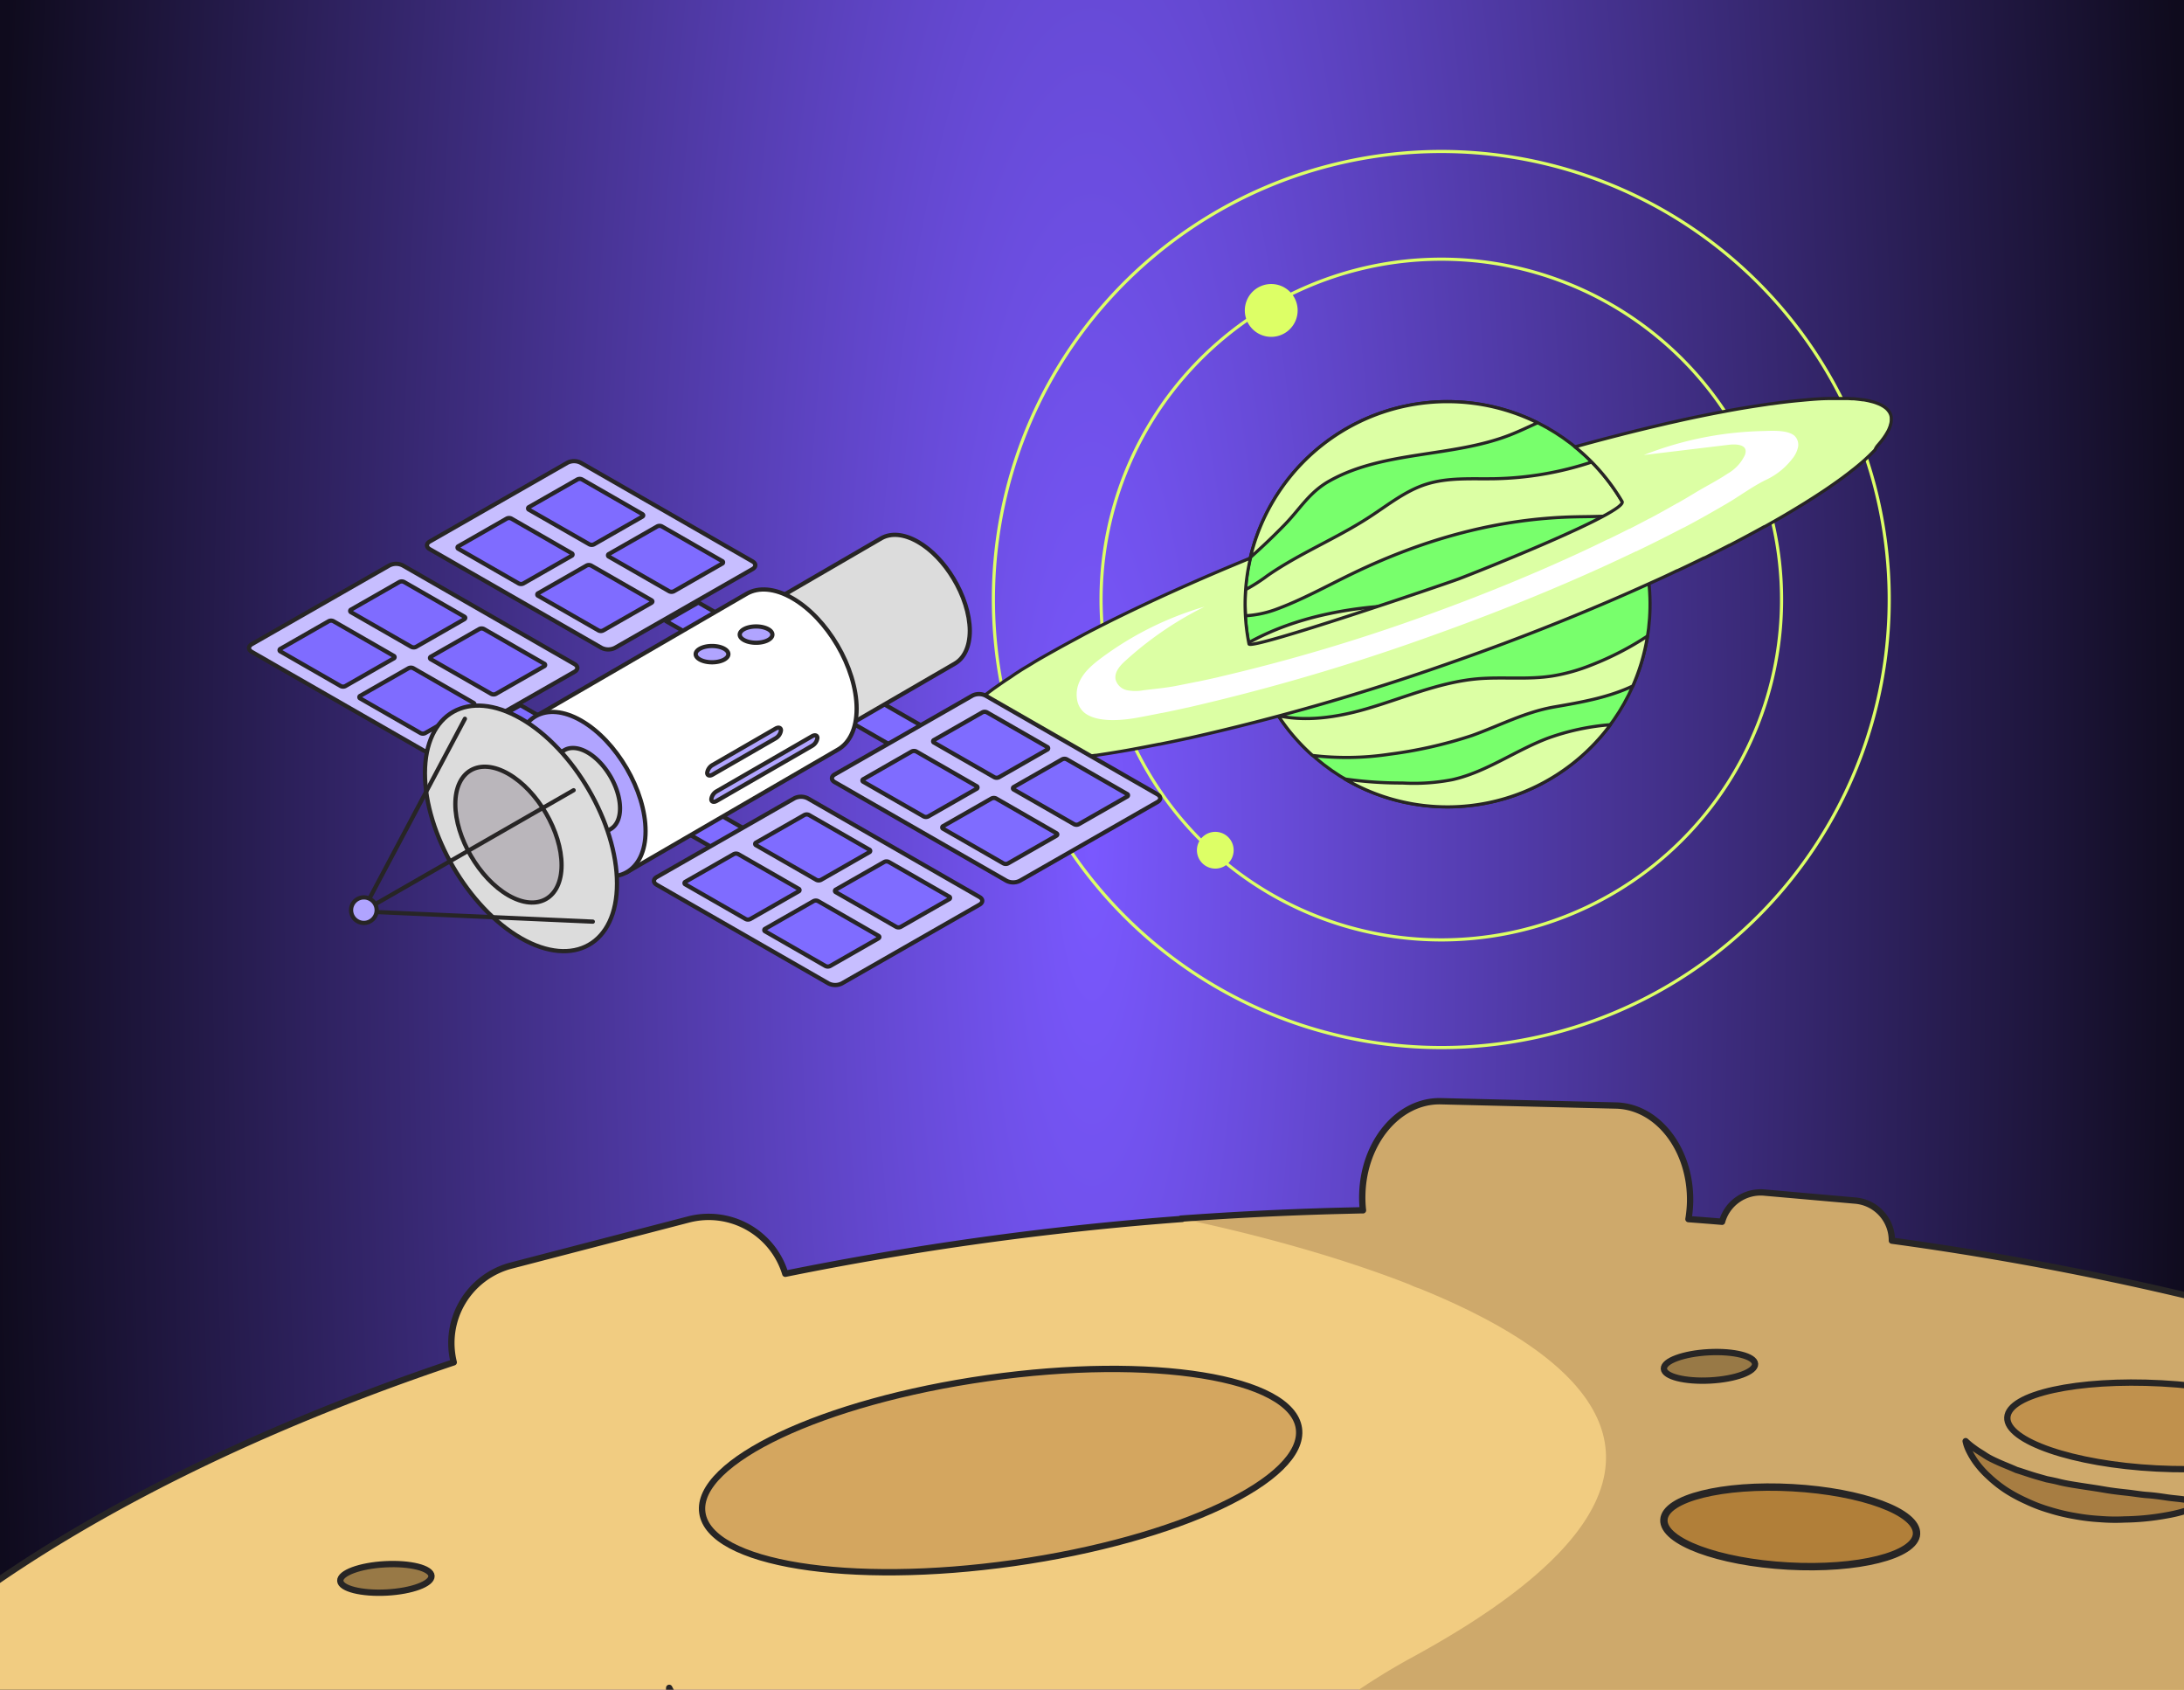 <svg xmlns="http://www.w3.org/2000/svg" width="649" height="502" fill="none"><rect width="100%" height="100%" fill="#333333" stroke="none"/><g clip-path="url(#a)"><path fill="#EBD39F" d="M0 0h649v502H0z"/><path fill="url(#b)" d="M0 0h649v502H0z"/><g clip-path="url(#c)"><path fill="#E2B975" d="M789.702 434.194a30.535 30.535 0 0 0-18.844-35.158l-65.569-25.805a30.54 30.54 0 0 0-39.445 16.364 900.074 900.074 0 0 0-103.589-20.664 11.872 11.872 0 0 0-10.828-12.305l-27.141-2.392a11.895 11.895 0 0 0-12.572 8.907c-3.308-.293-6.629-.547-9.951-.802.298-1.72.473-3.459.522-5.204.369-15.613-9.505-28.515-22.038-28.808l-51.992-1.272c-12.546-.293-23.006 12.126-23.375 27.726a33.602 33.602 0 0 0 .204 4.683 938.988 938.988 0 0 0-54.129 2.545c14.2 2.952 42.054 9.454 68.011 19.633.937.472 1.912.864 2.914 1.171 52.03 21.11 93.88 57.259-2.417 109.646-47.437 25.817-98.309 81.652-98.309 130.526 0 62.845 48.353 119.519 119.711 159.563C637.57 780.13 807.44 666.413 890.276 501.455c-24.597-24.291-58.825-47.208-100.574-67.261Z"/><path fill="#F1CC81" d="M710.802 560.062c56.967 0 106.082 10.383 128.795 25.373a510.225 510.225 0 0 0 53.099-83.981c-79.094-78.306-258.1-142.118-466.296-142.118a971.936 971.936 0 0 0-192.99 19.086 23.779 23.779 0 0 0-28.731-16.134l-52.743 13.679a23.766 23.766 0 0 0-17.101 28.757C67.981 427.207 12.847 456.321-25.25 488.132v122.54c14.63 21.779 69.604-11.606 87.39 7.68 1.273 1.438 2.673 2.838 4.022 4.25l1.158 1.146 5.09 4.835.432.394.153.166-6.871-6.515c2.913 3.028 5.878 6.044 8.728 9.199 4.645 5.09 9.442 10.18 14.57 14.812.458.419.941.814 1.412 1.272a81.312 81.312 0 0 0 7.89 7.482c3.817 3.092 7.545 6.362 11.349 9.454.967.802 1.947 1.603 2.94 2.392 2.01 1.578 4.11 3.029 6.12 4.594 4.81 3.817 9.849 7.304 14.773 10.955a508.373 508.373 0 0 0 29.915 20.55 506.502 506.502 0 0 0 207.038 75.074 513.284 513.284 0 0 0 235.743-24.66 507.203 507.203 0 0 0 76.346-34.279c23.782-13.132 45.083-28.91 66.917-44.701a372.202 372.202 0 0 0 39.878-33.948c-22.598 4.695-49.752 7.418-78.967 7.418-78.56 0-142.232-19.736-142.232-44.077 0-24.342 63.698-44.103 142.258-44.103Z"/><path fill="#CEA96B" d="M789.702 434.194a30.536 30.536 0 0 0-18.844-35.158l-65.569-25.805a30.54 30.54 0 0 0-39.445 16.364 900.074 900.074 0 0 0-103.589-20.664 11.872 11.872 0 0 0-10.828-12.305l-27.141-2.392a11.895 11.895 0 0 0-12.572 8.907c-3.308-.293-6.629-.547-9.951-.802.298-1.72.473-3.459.522-5.204.369-15.613-9.505-28.515-22.038-28.808l-51.992-1.272c-12.546-.293-23.006 12.126-23.375 27.726a33.602 33.602 0 0 0 .204 4.683 938.988 938.988 0 0 0-54.129 2.545c14.2 2.952 42.054 9.454 68.011 19.633.937.472 1.912.864 2.914 1.171 52.03 21.11 93.88 57.259-2.417 109.646-47.437 25.817-98.309 81.652-98.309 130.526 0 62.845 48.353 119.519 119.711 159.563 294.333 14.814 488.454-94.622 449.411-281.093-24.597-24.291-58.825-47.208-100.574-67.261Z"/><path fill="#D4A65F" stroke="#272525" stroke-linecap="round" stroke-linejoin="round" stroke-width="1.88" d="M385.985 424.33c2.15 15.168-35.794 33.084-84.744 40.018-48.951 6.935-90.343.255-92.532-14.913-2.188-15.167 35.781-33.083 84.732-40.018 48.95-6.934 90.38-.254 92.544 14.913Z"/><path fill="#987946" stroke="#272525" stroke-linecap="round" stroke-linejoin="round" stroke-width="1.88" d="M128.222 468.184c.127 2.316-5.84 4.53-13.322 4.925-7.482.394-13.654-1.158-13.781-3.474-.127-2.316 5.841-4.53 13.323-4.924 7.481-.395 13.653 1.158 13.78 3.473Zm393.311-62.987c.127 2.316-5.84 4.517-13.322 4.912-7.482.394-13.653-1.146-13.768-3.474-.114-2.329 5.841-4.517 13.322-4.912 7.482-.394 13.641 1.158 13.768 3.474Z"/><path fill="#C29554" stroke="#272525" stroke-linecap="round" stroke-linejoin="round" stroke-width="1.88" d="M198.864 501.429s.28.598.853 1.539a21.963 21.963 0 0 0 3.092 3.55 30.629 30.629 0 0 0 5.942 4.009 26.072 26.072 0 0 0 4.021 1.73 26.728 26.728 0 0 0 4.606 1.514c3.168 1.095 6.973 1.413 10.739 2.176l6.07.535a53.67 53.67 0 0 0 6.362.381c4.364 0 8.805.331 13.437 0 4.631-.33 9.263-.114 13.997-.61 4.733-.497 9.416-.408 14.073-.98 4.657-.573 9.25-.865 13.717-1.184l12.889-1.272 11.668-.891a233.475 233.475 0 0 1 17.611-1.272c4.301-.14 6.82-.115 6.82-.115s-2.227 1.107-6.197 2.787a249.077 249.077 0 0 1-16.656 6.362c-3.486 1.171-7.329 2.24-11.452 3.347-4.122 1.107-8.385 2.265-12.915 3.168-4.53.903-9.25 1.667-14.06 2.379-4.81.713-9.798.967-14.735 1.451-4.959.354-9.934.422-14.9.204a104.94 104.94 0 0 1-14.531-1.273 45.029 45.029 0 0 1-6.91-1.272c-2.252-.56-4.453-1.031-6.553-1.642a66.052 66.052 0 0 1-11.566-5 36.319 36.319 0 0 1-8.665-6.286 26.016 26.016 0 0 1-5.001-6.579 17.928 17.928 0 0 1-1.692-4.949 9.175 9.175 0 0 1-.064-1.807Z"/><path fill="#A77D42" stroke="#272525" stroke-linecap="round" stroke-linejoin="round" stroke-width="1.88" d="M584.117 428.143c.816.78 1.693 1.495 2.621 2.137.827.649 1.96 1.273 3.131 2.062 1.17.789 2.646 1.476 4.237 2.188 1.59.713 3.334 1.362 5.09 2.163 1.908.573 3.817 1.273 5.878 1.871l3.13.891c1.082.216 2.189.432 3.283.699 2.163.573 4.466.917 6.731 1.273 2.265.356 4.581.674 6.833 1.069 2.253.394 4.53.674 6.732.903 2.201.229 4.326.624 6.362.763 2.036.14 3.982.433 5.789.7 1.807.268 3.461.369 4.95.598 1.489.229 2.774.382 3.817.548a66.48 66.48 0 0 1 3.41.661s-1.17.484-3.257 1.158c-1.043.331-2.316.751-3.817 1.133a41.823 41.823 0 0 1-4.975 1.17 74.962 74.962 0 0 1-12.725 1.273 56.118 56.118 0 0 1-7.278-.115 60.882 60.882 0 0 1-7.507-.903 56.205 56.205 0 0 1-7.419-1.769 46.171 46.171 0 0 1-6.973-2.647 44.887 44.887 0 0 1-6.158-3.333 37.47 37.47 0 0 1-4.95-3.92 28.447 28.447 0 0 1-3.601-3.919 22.39 22.39 0 0 1-2.163-3.473 12.847 12.847 0 0 1-.993-2.431c-.114-.445-.178-.75-.178-.75Z"/><path fill="#C0914D" stroke="#272525" stroke-linecap="round" stroke-linejoin="round" stroke-width="1.88" d="M686.675 426.075c-.395 6.973-20.893 11.452-45.808 10.18-24.914-1.273-44.751-8.182-44.369-15.168.381-6.985 20.893-11.452 45.807-10.116 24.914 1.336 44.764 8.119 44.37 15.104Z"/><path stroke="#272525" stroke-linecap="round" stroke-linejoin="round" stroke-width="1.88" d="M892.696 501.429c-25.016-24.762-60.021-48.06-102.774-68.368a30.54 30.54 0 0 0-19.087-34.025l-65.543-25.805a30.539 30.539 0 0 0-39.216 15.702 907.87 907.87 0 0 0-103.882-20.359 11.87 11.87 0 0 0-10.828-11.897l-27.141-2.392a11.895 11.895 0 0 0-12.495 8.678c-3.321-.28-6.655-.535-9.989-.789.272-1.633.433-3.283.484-4.937.369-15.613-9.506-28.515-22.039-28.808l-51.992-1.273c-12.546-.292-23.005 12.127-23.374 27.727a33.441 33.441 0 0 0 .203 4.682h-1.018l-6.629.166a1024.067 1024.067 0 0 0-46.482 2.303l.42.089a953.88 953.88 0 0 0-117.955 16.287 23.784 23.784 0 0 0-28.731-16.134l-52.692 13.691a23.773 23.773 0 0 0-17.101 28.757C67.981 427.208 12.847 456.321-25.25 488.132"/><path fill="#B17F39" stroke="#272525" stroke-linecap="round" stroke-linejoin="round" stroke-width="2.194" d="M569.521 455.71c-.357 6.362-17.458 10.689-38.173 9.531-20.716-1.158-37.257-7.317-36.901-13.742.356-6.426 17.458-10.689 38.173-9.531 20.715 1.158 37.257 7.253 36.901 13.742Z"/></g><path stroke="#DF6" stroke-miterlimit="10" stroke-width=".935" d="M328.168 164.097a101.106 101.106 0 0 1 180.845-46.881 101.104 101.104 0 0 1 6.44 112.159 101.105 101.105 0 0 1-101.155 48.874 101.108 101.108 0 0 1-86.13-114.152Z"/><path stroke="#DF6" stroke-miterlimit="10" stroke-width=".935" d="M296.48 159.666a133.102 133.102 0 0 1 98.415-110.405 133.109 133.109 0 0 1 139.663 48.676 133.108 133.108 0 0 1-124.706 211.991A133.121 133.121 0 0 1 296.48 159.666Z"/><path fill="#DF6" d="M385.609 92.224a7.851 7.851 0 0 1-9.38 7.698 7.846 7.846 0 0 1-5.719-10.701 7.844 7.844 0 0 1 7.25-4.845 7.848 7.848 0 0 1 7.849 7.848Zm-19.014 160.363a5.457 5.457 0 0 1-6.528 5.352 5.46 5.46 0 0 1-3.97-7.45 5.46 5.46 0 0 1 5.052-3.361 5.439 5.439 0 0 1 3.855 1.599 5.451 5.451 0 0 1 1.591 3.86Z"/><path fill="#78FF6C" stroke="#272525" stroke-linecap="round" stroke-linejoin="round" stroke-width=".935" d="M432.141 239.664c33.227-1.108 59.264-28.942 58.156-62.168-1.108-33.227-28.942-59.264-62.168-58.156-33.227 1.108-59.264 28.942-58.156 62.169 1.108 33.226 28.942 59.263 62.168 58.155Z"/><path fill="#DCFFA4" stroke="#272525" stroke-linecap="round" stroke-linejoin="round" stroke-width=".935" d="M431.543 231.634a60.19 60.19 0 0 1-14.816.981 118.274 118.274 0 0 1-17.118-1.195 60.257 60.257 0 0 0 78.948-16.124 71.028 71.028 0 0 0-18.45 3.949c-9.735 3.648-18.414 10.138-28.564 12.389ZM402.5 170.115c20.765-9.949 42.65-16.112 65.779-16.577 5.182-.113 10.616 0 15.672-1.006a60.667 60.667 0 0 0-6.88-10.704 56.376 56.376 0 0 0-4.063-4.565 97.515 97.515 0 0 1-28.865 4.955c-6.842.126-13.835-.44-20.375 1.648-6.176 1.974-11.32 6.163-16.766 9.697-9.76 6.364-20.715 10.766-30.286 17.394a50.814 50.814 0 0 1-6.59 4.214 59.1 59.1 0 0 0 0 7.76 31.46 31.46 0 0 0 8.54-1.71c8.137-2.918 15.948-7.333 23.834-11.106Zm-7.316-27.306c16.137-8.968 36.235-6.88 53.441-13.558 2.805-1.095 5.534-2.403 8.276-3.648a60.195 60.195 0 0 0-52.314-.592 60.199 60.199 0 0 0-21.147 16.519 60.199 60.199 0 0 0-11.864 24.069 190.7 190.7 0 0 0 10.062-9.596c4.729-4.83 7.396-9.786 13.546-13.194Zm38.073 35.625c-5.031 1.182-10.238 1.131-15.394 1.257-16.187.528-32.702 3.421-46.826 11.244a58.39 58.39 0 0 0 2.981 10.377 69.944 69.944 0 0 0 16.828-4.49c7.874-2.981 15.584-6.578 23.835-8.239 11.797-2.389 24.06-.716 36.009-2.175a69.019 69.019 0 0 0 18.866-5.107c6.88-2.956 13.307-7.018 20.199-9.81a60.261 60.261 0 0 0-2.943-12.125c-13.018 1.145-25.733 6.289-37.518 12.213-5.157 2.679-10.314 5.521-16.037 6.855Zm28.365 22.335c-7.547 1.258-15.231.227-22.816.918-11.42 1.057-22.11 5.849-33.128 9.006-8.364 2.389-17.508 3.773-25.834 1.924a61.58 61.58 0 0 0 3.345 4.616 61.061 61.061 0 0 0 6.842 7.194 85.39 85.39 0 0 0 22.791-.352 130.22 130.22 0 0 0 24.614-5.572c8.263-2.968 15.746-6.98 24.525-8.502 8.201-1.409 16.175-2.843 23.243-6.213a60.61 60.61 0 0 0 4.365-14.829 89.284 89.284 0 0 1-16.628 8.59 54.982 54.982 0 0 1-11.319 3.22Z"/><path fill="#DCFFA4" stroke="#272525" stroke-linecap="round" stroke-linejoin="round" stroke-width=".935" d="m558.22 132.057.239-.289c.289-.339.566-.666.817-.993l.126-.177c.289-.364.541-.729.78-1.094.062-.079.116-.163.163-.251.189-.29.365-.579.516-.868.049-.067.091-.139.126-.214.178-.32.334-.652.465-.994.031-.064.056-.132.076-.201.103-.254.191-.515.264-.78 0-.075 0-.151.063-.226.072-.293.123-.592.151-.893v-.163a4.767 4.767 0 0 0 0-.717 1.434 1.434 0 0 0 0-.227 4.175 4.175 0 0 0-.177-.78 6.422 6.422 0 0 0-.276-.603l-.139-.227-.239-.327a5.017 5.017 0 0 0-.805-.83 2.4 2.4 0 0 1-.213-.163 9.452 9.452 0 0 0-1.736-.994l-.44-.176a12.778 12.778 0 0 0-1.384-.478l-1.144-.289a26.195 26.195 0 0 0-1.686-.327h-.251a48.575 48.575 0 0 0-2.704-.315h-.541l-1.069-.063h-5.471c-2.516 0-5.245.227-8.188.504l-1.082.1c-2.515.235-5.165.549-7.949.943h-.113l-.855.114-1.057.163a364.24 364.24 0 0 0-7.936 1.258l-2.126.377-.893.164-1.157.226-1.836.34a439.792 439.792 0 0 0-10.351 2.125l-3.245.73c-1.094.239-2.214.503-3.321.767-8.074 1.878-16.606 4.058-25.595 6.54a60.58 60.58 0 0 1 13.986 16.225c1.849 3.144-43.731 21.205-48.599 23.029-4.666 1.736-61.88 21.218-62.258 19.294a60.075 60.075 0 0 1-.578-20.124 59.01 59.01 0 0 1 1.019-5.396c-12.955 5.308-24.941 10.628-35.67 15.785l-.402.189-1.183.578-2.226 1.082-1.333.654-1.987.994-1.384.691-1.861.956-1.358.692-1.812.943-1.257.679-1.799.969-1.195.641-1.974 1.069-.919.503-2.842 1.585-2.516 1.421c-1.131.654-2.213 1.258-3.282 1.95-.252.138-.491.289-.73.44-1.081.654-2.15 1.258-3.169 1.95-.642.402-1.258.805-1.887 1.257-.629.453-1.484.969-2.201 1.459l-.692.466-2.842 1.987-.126.101-1.937 1.446-.83.641-.679.541h-.063c-1.547 1.258-2.93 2.44-4.113 3.597l-.214.202-.981.993-.679.742-.126.139-.075.088a24.655 24.655 0 0 0-1.346 1.698s-.075.088-.1.138a11.867 11.867 0 0 0-1.069 1.786.187.187 0 0 0 0 .088l-.114.226c-.125.277-.239.566-.339.83v.126c0 .227-.126.453-.176.679a4.652 4.652 0 0 0 0 2c.024.15.062.297.113.44.092.259.21.508.352.743l.126.188c.158.24.339.463.541.667.216.217.447.419.691.604l.202.138c.241.171.493.326.754.465l.126.076c.314.163.654.327 1.019.478l.251.1c.315.113.642.239.981.34l.252.088c.415.126.868.239 1.333.352h.239c.415.101.83.189 1.258.264l.339.063 1.648.239h.101l1.685.176h.415c1.258.101 2.604.164 4.025.201h5.421l2.276-.1h.315c.88 0 1.786-.101 2.704-.164h.163l2.642-.214h.389c1.937-.176 3.95-.39 6.025-.641h.352c2.113-.252 4.302-.553 6.566-.88h.264c2.301-.34 4.691-.717 7.144-1.132 1.257-.214 2.515-.428 3.773-.667 2.515-.47 5.136-.973 7.861-1.509h.138a478.351 478.351 0 0 0 8.226-1.723h.088a689.2 689.2 0 0 0 78.621-22.64c21.381-7.458 41.115-15.445 58.56-23.356 2.817-1.258 5.584-2.515 8.276-3.836h.113a544.364 544.364 0 0 0 7.861-3.773h.126a700.673 700.673 0 0 0 7.433-3.773h.076a486.228 486.228 0 0 0 10.326-5.534h.1a325.701 325.701 0 0 0 6.176-3.522l.239-.151c1.937-1.132 3.773-2.264 5.584-3.371l.289-.188a214.753 214.753 0 0 0 5.031-3.233l.302-.201c.755-.503 1.484-1.006 2.189-1.497l.113-.075 2.176-1.535.251-.188a48.608 48.608 0 0 0 1.811-1.346l.264-.189c.642-.49 1.258-.981 1.862-1.459l.176-.126c.528-.427 1.044-.842 1.534-1.257l.315-.264a42.543 42.543 0 0 0 1.559-1.359l1.346-1.257c.088-.101.189-.189.289-.29l1.258-1.257c.352-.843.705-1.233 1.057-1.636Z"/><path fill="#fff" d="M320.027 207.573a6.374 6.374 0 0 0 2.239 4.175c3.773 3.006 11.244 2.277 15.646 1.472 2.339-.428 4.737-.893 7.194-1.396h.126a270.385 270.385 0 0 0 7.546-1.61h.088a628.165 628.165 0 0 0 72.044-21.143c19.532-6.942 37.669-14.35 53.655-21.708 2.515-1.195 5.119-2.377 7.546-3.56h.101a412.544 412.544 0 0 0 7.194-3.534l.126-.063a416.617 416.617 0 0 0 6.804-3.484h.076c4.288-2.264 8.514-4.653 12.703-7.106 3.936-2.302 7.835-5.245 11.923-7.182a21.076 21.076 0 0 0 7.546-6.125 8.133 8.133 0 0 0 1.711-3.421 3.682 3.682 0 0 0-1.132-3.509c-2.226-1.748-6.867-1.383-9.471-1.321a102.472 102.472 0 0 0-35.216 7.119l25.305-3.043c2.101-.252 5.924-.164 4.742 3.031a12.43 12.43 0 0 1-5.144 5.546c-3.107 2.088-6.503 3.774-9.722 5.723l-.202.126a254.418 254.418 0 0 1-4.905 2.893h-.075a301.485 301.485 0 0 1-8.213 4.553h-.063a340.37 340.37 0 0 1-5.899 3.081h-.113a316.683 316.683 0 0 1-6.289 3.119h-.088a409.035 409.035 0 0 1-6.603 3.17c-13.835 6.477-29.595 13.017-46.536 19.142a538.314 538.314 0 0 1-62.497 18.602h.075c-2.226.504-4.415.981-6.54 1.422h-.113c-2.138.44-4.214.855-6.289 1.257-3.132.592-6.289.856-9.471 1.258a13.256 13.256 0 0 1-4.88 0 4.46 4.46 0 0 1-3.433-3.144c-.466-2.176 1.257-4.138 2.918-5.622a102.658 102.658 0 0 1 23.507-16.062 96.693 96.693 0 0 0-30.563 15.156c-2.654 1.975-5.295 4.188-6.641 7.194a9.076 9.076 0 0 0-.717 4.994Zm-121.385 12.414 1.852 3.24 4.048-.508-2.827 2.033 1.841 3.934-3.55-2.585-2.361 4.442.257-4.819-2.974-.879 3.303-1.104.411-3.754Z"/><path fill="#7F6CFF" stroke="#272525" stroke-linecap="round" stroke-linejoin="round" stroke-width="1.254" d="m187.574 228.413-32.947-18.927-9.604 5.513 32.947 18.927 9.604-5.513Z"/><path fill="#C7BEFF" stroke="#272525" stroke-linecap="round" stroke-linejoin="round" stroke-width="1.254" d="M115.712 167.977a4.394 4.394 0 0 1 3.967 0l51.058 29.313c1.096.628 1.096 1.639 0 2.279l-40.912 23.384a4.384 4.384 0 0 1-3.961 0l-51.042-29.296c-1.096-.629-1.096-1.639 0-2.279l40.89-23.401Z"/><path fill="#7F6CFF" stroke="#272525" stroke-linecap="round" stroke-linejoin="round" stroke-width="1.254" d="M97.69 184.548a1.517 1.517 0 0 1 1.391 0l17.893 10.277a.425.425 0 0 1 .287.399.42.42 0 0 1-.287.399l-14.332 8.195a1.554 1.554 0 0 1-1.391 0l-17.892-10.272a.423.423 0 0 1-.207-.647.43.43 0 0 1 .207-.156l14.33-8.195Zm20.992-11.653a1.567 1.567 0 0 1 1.391 0l17.893 10.278c.383.218.383.546 0 .797l-14.332 8.196a1.555 1.555 0 0 1-1.391 0l-17.898-10.272a.425.425 0 0 1 0-.803l14.337-8.196Zm2.728 25.618a1.568 1.568 0 0 1 1.392 0l17.892 10.278c.384.218.384.573 0 .797l-14.337 8.196a1.518 1.518 0 0 1-1.386 0l-17.898-10.272a.425.425 0 0 1 0-.803l14.337-8.196Zm21.012-11.64a1.52 1.52 0 0 1 1.386 0l17.893 10.277a.414.414 0 0 1 0 .792l-14.332 8.196a1.543 1.543 0 0 1-1.386 0l-17.914-10.266a.416.416 0 0 1-.208-.154.415.415 0 0 1 0-.491.42.42 0 0 1 .208-.153l14.353-8.201Zm98.043 11.054-32.947-18.926-9.604 5.513 32.952 18.926 9.599-5.513Z"/><path fill="#C7BEFF" stroke="#272525" stroke-linecap="round" stroke-linejoin="round" stroke-width="1.254" d="M168.603 137.472a4.39 4.39 0 0 1 3.96 0l51.059 29.313c1.096.628 1.096 1.639 0 2.278l-40.896 23.407a4.435 4.435 0 0 1-3.961 0l-51.058-29.319c-1.096-.622-1.096-1.639 0-2.278l40.896-23.401Z"/><path fill="#7F6CFF" stroke="#272525" stroke-linecap="round" stroke-linejoin="round" stroke-width="1.254" d="M150.575 154.063a1.554 1.554 0 0 1 1.391 0l17.893 10.278a.423.423 0 0 1 .287.398.424.424 0 0 1-.287.399l-14.332 8.196a1.518 1.518 0 0 1-1.386 0l-17.898-10.272a.425.425 0 0 1 0-.803l14.332-8.196Zm20.996-11.627a1.529 1.529 0 0 1 1.391 0l17.893 10.272c.383.219.383.574 0 .798l-14.332 8.196a1.566 1.566 0 0 1-1.391 0l-17.92-10.267a.425.425 0 0 1 0-.803l14.359-8.196Zm2.723 25.591a1.53 1.53 0 0 1 1.392 0l17.892 10.272c.383.219.383.574 0 .798l-14.332 8.195a1.513 1.513 0 0 1-1.391 0l-17.903-10.272a.41.41 0 0 1-.292-.396.413.413 0 0 1 .292-.396l14.342-8.201Zm21.005-11.64a1.555 1.555 0 0 1 1.386 0l17.892 10.278a.41.41 0 0 1 .292.396.413.413 0 0 1-.292.396l-14.331 8.196a1.555 1.555 0 0 1-1.386 0l-17.898-10.272a.431.431 0 0 1-.284-.402.425.425 0 0 1 .284-.401l14.337-8.191Zm31.097 92.832-32.947-18.926-9.603 5.518 32.947 18.927 9.603-5.519Z"/><path fill="#C7BEFF" stroke="#272525" stroke-linecap="round" stroke-linejoin="round" stroke-width="1.254" d="M236.048 237.162a4.434 4.434 0 0 1 3.966 0l51.053 29.318c1.096.628 1.096 1.639 0 2.279l-40.896 23.401a4.393 4.393 0 0 1-3.961 0l-51.058-29.313c-1.096-.629-1.096-1.639 0-2.284l40.896-23.401Z"/><path fill="#7F6CFF" stroke="#272525" stroke-linecap="round" stroke-linejoin="round" stroke-width="1.254" d="M218.022 253.758a1.508 1.508 0 0 1 1.386 0l17.897 10.271a.423.423 0 0 1 .209.645.421.421 0 0 1-.209.153l-14.336 8.196a1.533 1.533 0 0 1-1.392 0l-17.892-10.272a.427.427 0 0 1 0-.803l14.337-8.19Zm21.002-11.636a1.53 1.53 0 0 1 1.391 0l17.893 10.272a.419.419 0 0 1 .208.644.419.419 0 0 1-.208.153l-14.332 8.196a1.526 1.526 0 0 1-1.391 0l-17.893-10.272a.425.425 0 0 1 0-.803l14.332-8.19Zm2.714 25.592a1.517 1.517 0 0 1 1.392 0l17.892 10.277c.384.213.384.546 0 .798l-14.331 8.195a1.558 1.558 0 0 1-1.392 0l-17.892-10.277a.42.42 0 0 1 0-.798l14.331-8.195Zm21.006-11.636a1.52 1.52 0 0 1 1.386 0l17.898 10.272a.418.418 0 0 1 0 .797l-14.337 8.196a1.518 1.518 0 0 1-1.386 0l-17.898-10.272a.425.425 0 0 1 0-.803l14.337-8.19Zm16.539-37.349-32.947-18.926-9.604 5.518 32.947 18.927 9.604-5.519Z"/><path fill="#C7BEFF" stroke="#272525" stroke-linecap="round" stroke-linejoin="round" stroke-width="1.254" d="M288.935 206.669a4.39 4.39 0 0 1 3.966 0l51.053 29.319c1.096.628 1.096 1.639 0 2.278l-40.896 23.402a4.393 4.393 0 0 1-3.961 0l-51.058-29.319c-1.096-.623-1.096-1.639 0-2.273l40.896-23.407Z"/><path fill="#7F6CFF" stroke="#272525" stroke-linecap="round" stroke-linejoin="round" stroke-width="1.254" d="M270.912 223.263a1.525 1.525 0 0 1 1.391 0l17.893 10.278a.425.425 0 0 1 0 .803l-14.337 8.196a1.52 1.52 0 0 1-1.386 0l-17.898-10.272a.427.427 0 0 1-.209-.153.426.426 0 0 1 0-.492.427.427 0 0 1 .209-.153l14.337-8.207Zm20.996-11.63a1.517 1.517 0 0 1 1.392 0l17.892 10.271a.422.422 0 0 1 0 .798l-14.331 8.196a1.533 1.533 0 0 1-1.392 0l-17.892-10.272a.427.427 0 0 1-.209-.153.426.426 0 0 1 0-.492.427.427 0 0 1 .209-.153l14.331-8.195Zm2.724 25.59a1.525 1.525 0 0 1 1.391 0l17.876 10.278c.384.213.384.573 0 .797l-14.331 8.196a1.533 1.533 0 0 1-1.392 0l-17.892-10.277a.427.427 0 0 1-.209-.153.426.426 0 0 1 0-.492.427.427 0 0 1 .209-.153l14.348-8.196Zm20.997-11.634a1.52 1.52 0 0 1 1.392 0l17.892 10.272a.421.421 0 0 1 .209.644.421.421 0 0 1-.209.153l-14.337 8.196a1.518 1.518 0 0 1-1.386 0l-17.892-10.267a.423.423 0 0 1-.206-.647.431.431 0 0 1 .206-.156l14.331-8.195Z"/><path fill="#DCDCDC" stroke="#272525" stroke-linecap="round" stroke-linejoin="round" stroke-width="1.254" d="M283.309 171.827c-2.739-4.551-6.453-8.513-10.518-10.846-4.224-2.431-8.07-2.666-10.859-1.092l-50.483 29.324.943 3.322 7.472-1.372 9.412 9.502.575 1.956 4.476 15.326-3.758 6.813 2.629 1.71 50.478-29.286c2.789-1.584 4.514-4.983 4.514-9.835-.043-4.993-1.901-10.605-4.881-15.522Z"/><path fill="#fff" stroke="#272525" stroke-linecap="round" stroke-linejoin="round" stroke-width="1.254" d="M248.828 191.678c-3.457-5.868-8.184-10.993-13.383-13.976-5.199-2.983-10.031-3.317-13.505-1.339l-62.809 36.444 1.172 4.136 9.313-1.71 11.697 11.812.882 3.011 5.407 18.484-4.695 8.496 3.287 2.125 62.749-36.438c3.468-1.972 5.616-6.196 5.616-12.2 0-6.005-2.203-12.851-5.731-18.845Z"/><path fill="#B0A4FF" stroke="#272525" stroke-linecap="round" stroke-linejoin="round" stroke-width="1.254" d="M172.723 214.092c-10.518-6.043-19.119-1.153-19.119 10.862s8.601 26.772 19.119 32.826c10.519 6.054 19.114 1.148 19.114-10.867s-8.601-26.784-19.114-32.821Z"/><path fill="#DCDCDC" stroke="#272525" stroke-linecap="round" stroke-linejoin="round" stroke-width="1.254" d="M181.321 230.547c-1.748-2.95-4.125-5.518-6.744-7.026-2.619-1.508-5.084-1.677-6.843-.678l-34.513 20.08a71.526 71.526 0 0 1 7.938 10.742c2.421 3.928 4.596 8.07 6.634 12.238l33.61-19.565c1.753-1 2.843-3.142 2.843-6.185 0-3.044-1.101-6.551-2.925-9.606Z"/><path fill="#DCDCDC" stroke="#272525" stroke-linecap="round" stroke-linejoin="round" stroke-width="1.254" d="M154.81 213.485c-15.695-9.016-28.537-1.716-28.537 16.222 0 17.937 12.842 39.978 28.537 48.999 15.696 9.02 28.537 1.715 28.537-16.206s-12.836-40-28.537-49.015Z"/><path fill="#BAB6BB" stroke="#272525" stroke-linecap="round" stroke-linejoin="round" stroke-width="1.254" d="M151.099 229.912c-8.672-4.989-15.794-.951-15.794 8.971s7.122 22.118 15.783 27.106c8.661 4.988 15.789.945 15.789-8.971 0-9.917-7.095-22.118-15.778-27.106Z"/><path stroke="#272525" stroke-linecap="round" stroke-linejoin="round" stroke-width="1.254" d="m138.153 213.531-30.405 57.239 68.414 3.032m-68.414-3.029 62.711-36.011"/><path fill="#B0A4FF" stroke="#272525" stroke-linecap="round" stroke-linejoin="round" stroke-width="1.254" d="M108.128 274.181c2.1 0 3.802-1.697 3.802-3.791a3.796 3.796 0 0 0-3.802-3.792 3.796 3.796 0 0 0-3.802 3.792 3.796 3.796 0 0 0 3.802 3.791Zm123.943-57.22c0-.781-.717-1.011-1.594-.508l-18.73 10.818a3.188 3.188 0 0 0-1.595 2.339c0 .787.718 1.022 1.595.514l18.73-10.786a3.2 3.2 0 0 0 1.594-2.377Zm10.829 2.276c0-.787-.718-1.017-1.595-.509l-28.334 16.348a3.184 3.184 0 0 0-1.594 2.344c0 .787.718 1.016 1.594.508l28.334-16.342a3.203 3.203 0 0 0 1.595-2.349Zm-26.458-24.904c0 1.338-2.191 2.42-4.854 2.42-2.662 0-4.854-1.093-4.854-2.42 0-1.328 2.192-2.421 4.854-2.421 2.663 0 4.854 1.082 4.854 2.421Zm13.082-5.803c0 1.338-2.191 2.42-4.853 2.42-2.663 0-4.849-1.092-4.849-2.42 0-1.328 2.192-2.421 4.849-2.421s4.853 1.082 4.853 2.421Z"/></g><defs><clipPath id="a"><path fill="#fff" d="M0 0h649v502H0z"/></clipPath><clipPath id="c"><path fill="#fff" d="M-7 251.23h887.551v332.766H-7z"/></clipPath><radialGradient id="b" cx="0" cy="0" r="1" gradientTransform="matrix(324.5 0 0 1378.51 324.5 251)" gradientUnits="userSpaceOnUse"><stop stop-color="#7A58FF"/><stop offset="1" stop-color="#0F0B1D"/></radialGradient></defs></svg>